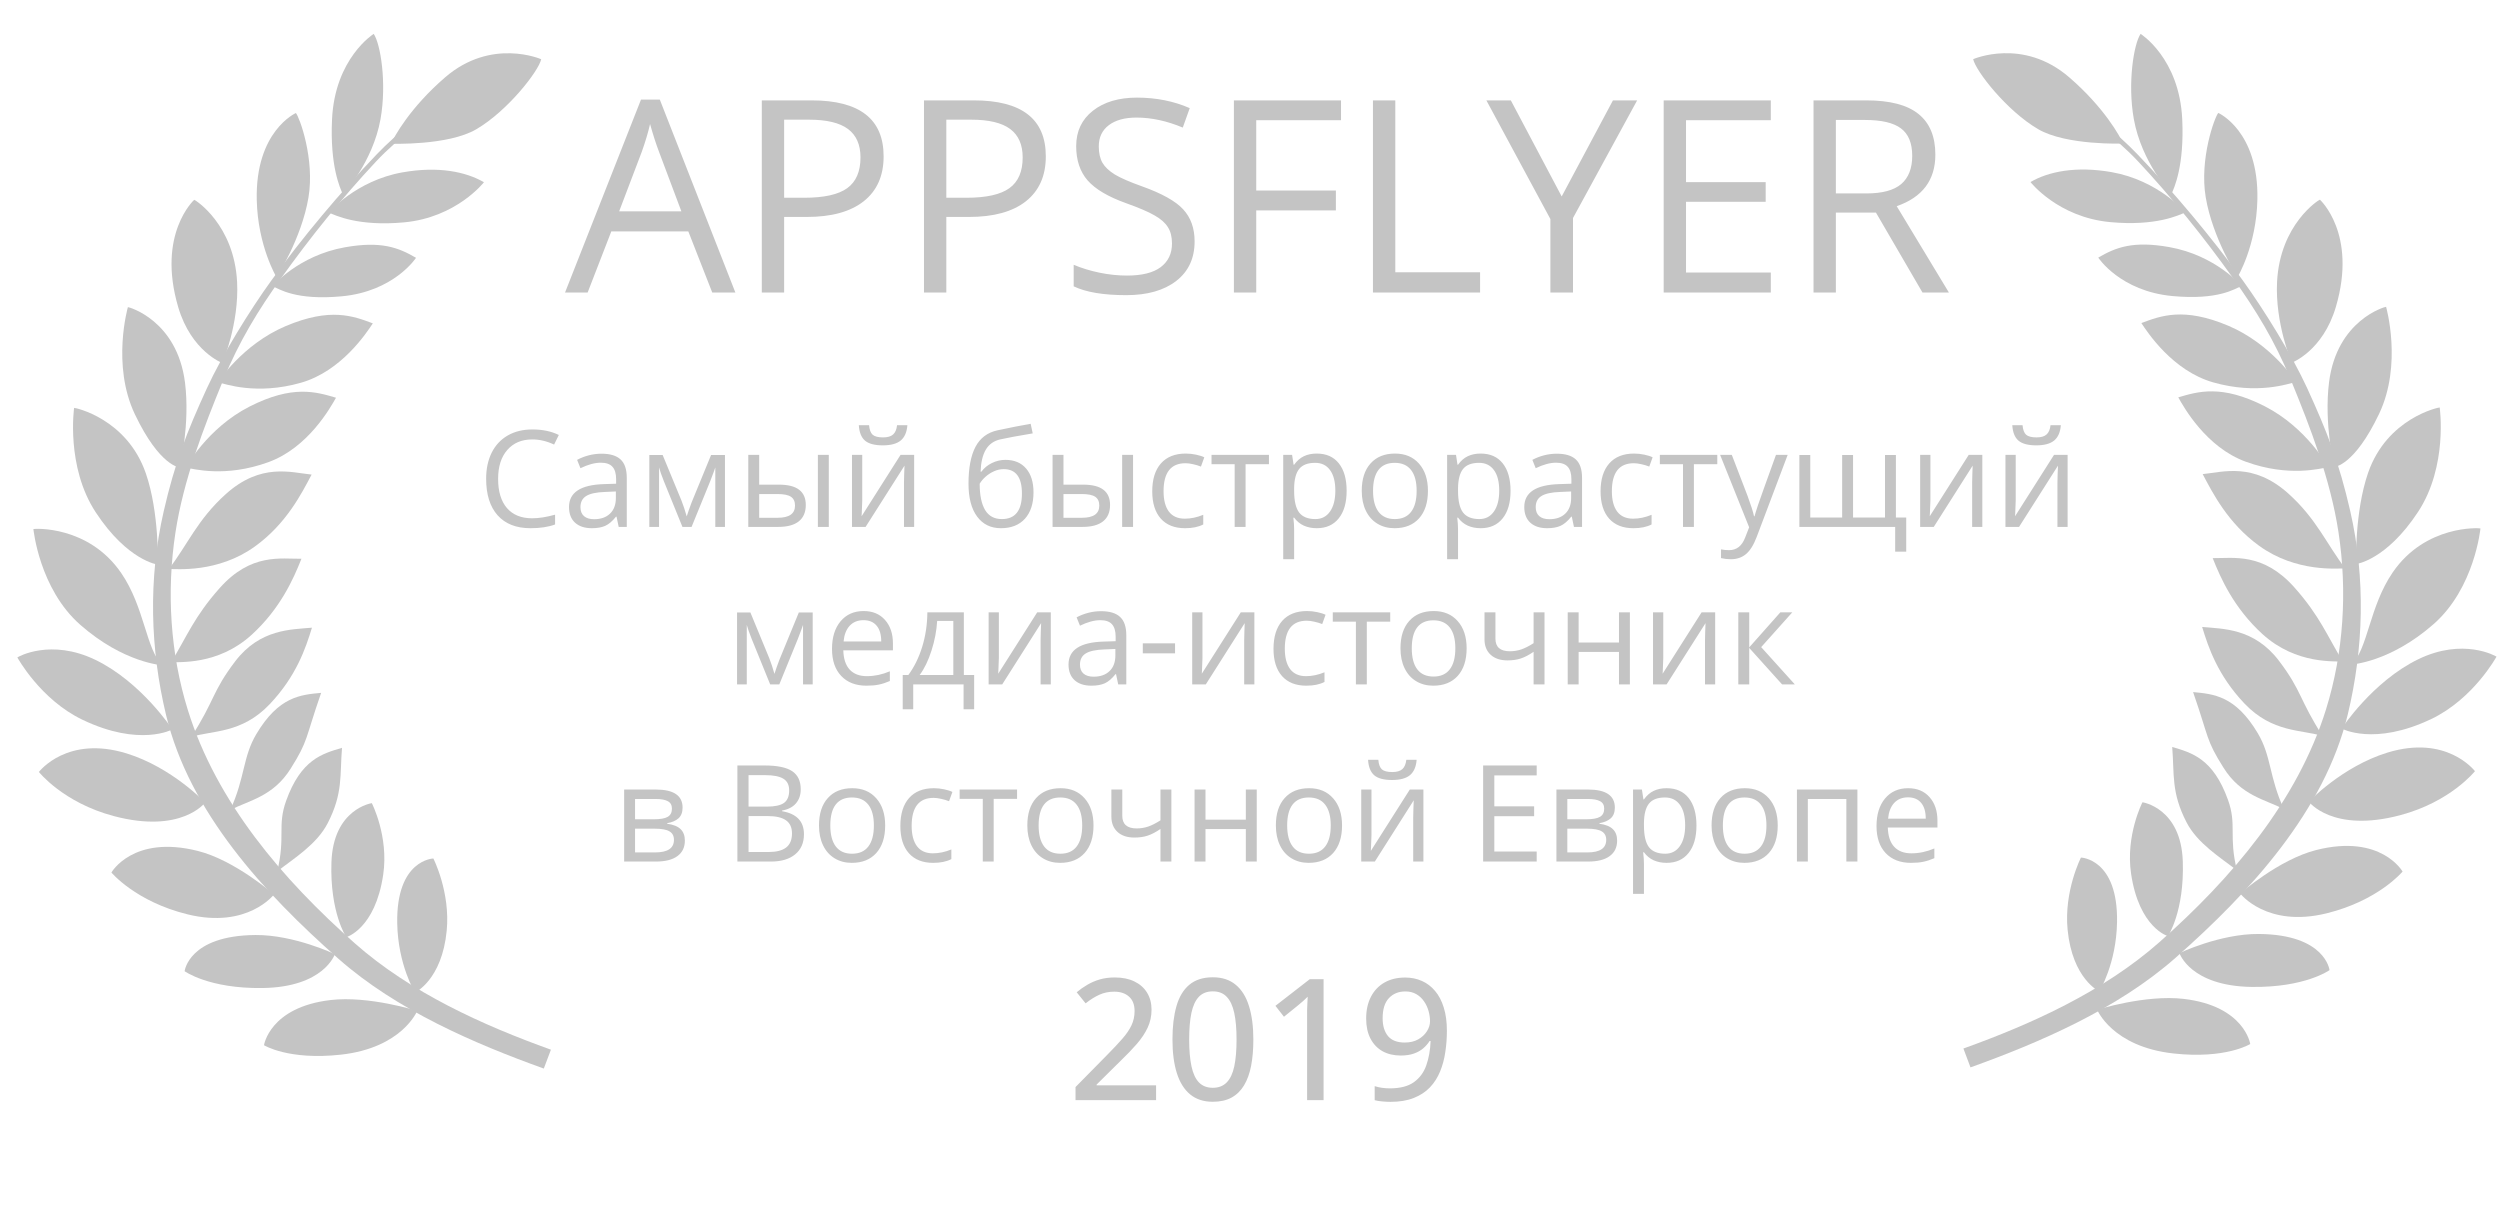 <?xml version="1.0" encoding="UTF-8"?>
<svg xmlns="http://www.w3.org/2000/svg" width="127" height="62" viewBox="0 0 127 62" fill="none">
  <path d="M22.706 4.933C21.513 5.737 20.195 6.734 19.132 7.846C17.247 9.819 15.378 12.042 13.771 14.268C12.685 15.771 11.277 18.052 10.508 19.729C9.484 21.962 8.877 23.527 8.315 25.98C7.523 29.436 7.633 32.983 8.437 36.327C9.62 41.246 13.406 45.362 17.19 48.703C20.149 51.317 24.129 53.027 27.625 54.283L27.987 53.324C24.522 52.08 20.85 50.419 18.014 47.911C14.364 44.684 10.994 40.75 9.54 36.061C8.654 33.207 8.449 30.076 8.914 27.043C9.321 24.387 10.344 21.724 11.341 19.304C12.16 17.314 13.116 15.764 14.281 14.131C15.759 12.061 17.383 10.042 19.109 8.199C20.226 7.006 21.721 5.929 22.921 5.119L22.706 4.933Z" fill="#C4C4C4"></path>
  <path d="M21.195 51.352C21.195 51.352 18.739 50.572 16.791 50.802C13.696 51.167 13.411 53.097 13.411 53.097C13.411 53.097 14.652 53.871 17.315 53.577C20.434 53.232 21.195 51.352 21.195 51.352L21.195 51.352Z" fill="#C4C4C4"></path>
  <path d="M17.011 48.471C17.011 48.471 14.941 47.484 12.979 47.499C9.582 47.524 9.378 49.337 9.378 49.337C9.378 49.337 10.608 50.229 13.328 50.192C16.466 50.15 17.011 48.471 17.011 48.471V48.471Z" fill="#C4C4C4"></path>
  <path d="M13.918 45.439C13.918 45.439 11.95 43.706 10.047 43.227C6.752 42.397 5.66 44.324 5.66 44.324C5.66 44.324 6.885 45.8 9.528 46.449C12.577 47.197 13.918 45.439 13.918 45.439Z" fill="#C4C4C4"></path>
  <path d="M10.422 40.769C10.422 40.769 8.739 38.987 6.436 38.275C3.429 37.347 2.016 39.169 1.975 39.215C1.975 39.215 3.207 40.773 5.777 41.456C9.225 42.372 10.422 40.769 10.422 40.769Z" fill="#C4C4C4"></path>
  <path d="M8.758 37.054C8.758 37.054 7.191 34.656 4.853 33.524C2.582 32.424 0.923 33.361 0.882 33.398C0.882 33.398 2.048 35.54 4.195 36.566C7.111 37.961 8.759 37.054 8.759 37.054L8.758 37.054Z" fill="#C4C4C4"></path>
  <path d="M8.253 33.794C7.416 33.003 7.354 30.854 6.158 29.11C4.49 26.677 1.738 26.853 1.697 26.876C1.697 26.876 1.992 29.908 4.078 31.74C6.295 33.687 8.253 33.794 8.253 33.794L8.253 33.794Z" fill="#C4C4C4"></path>
  <path d="M8.019 28.683C8.019 28.683 8.1 26.048 7.409 24.048C6.444 21.257 3.811 20.709 3.765 20.72C3.765 20.72 3.338 23.704 4.864 26.027C6.487 28.496 8.019 28.683 8.019 28.683L8.019 28.683Z" fill="#C4C4C4"></path>
  <path d="M9.138 23.747C9.138 23.747 9.664 21.535 9.398 19.434C8.996 16.267 6.544 15.597 6.497 15.602C6.497 15.602 5.656 18.535 6.852 21.046C8.124 23.714 9.138 23.747 9.138 23.747H9.138Z" fill="#C4C4C4"></path>
  <path d="M11.3 18.443C11.3 18.443 12.154 16.442 12.045 14.327C11.893 11.392 9.913 10.152 9.866 10.15C9.866 10.15 7.957 11.879 9.053 15.602C9.719 17.859 11.3 18.443 11.3 18.443L11.3 18.443Z" fill="#C4C4C4"></path>
  <path d="M14.05 14.088C14.05 14.088 15.319 12.123 15.67 10.035C16 8.074 15.208 5.938 15.031 5.742C15.031 5.742 12.966 6.654 13.043 10.154C13.095 12.508 14.05 14.088 14.05 14.088H14.05Z" fill="#C4C4C4"></path>
  <path d="M17.423 9.881C17.423 9.881 18.936 8.262 19.331 6.048C19.657 4.213 19.328 2.219 18.984 1.721C18.984 1.721 17.01 2.954 16.867 6.07C16.758 8.422 17.266 9.542 17.423 9.881L17.423 9.881Z" fill="#C4C4C4"></path>
  <path d="M19.872 7.301C19.872 7.301 22.756 7.406 24.19 6.57C25.794 5.634 27.369 3.602 27.493 3.009C27.493 3.009 24.967 1.896 22.612 3.929C20.834 5.463 20.011 6.954 19.872 7.301Z" fill="#C4C4C4"></path>
  <path d="M16.7 10.797C16.7 10.797 18.08 9.174 20.451 8.755C22.278 8.431 23.683 8.73 24.584 9.258C24.584 9.258 23.193 11.049 20.526 11.296C18.192 11.512 17.043 10.943 16.7 10.797L16.7 10.797Z" fill="#C4C4C4"></path>
  <path d="M13.843 14.537C13.843 14.537 15.156 12.98 17.527 12.561C19.355 12.238 20.232 12.569 21.134 13.097C21.134 13.097 20.023 14.806 17.356 15.053C15.022 15.269 14.186 14.683 13.843 14.537L13.843 14.537Z" fill="#C4C4C4"></path>
  <path d="M11.073 19.419C11.073 19.419 12.3 17.5 14.519 16.563C16.793 15.602 17.961 16.061 18.939 16.427C18.627 16.897 17.351 18.857 15.281 19.445C13.026 20.086 11.436 19.504 11.073 19.419V19.419Z" fill="#C4C4C4"></path>
  <path d="M9.437 23.754C9.437 23.754 10.524 21.752 12.67 20.657C14.87 19.535 16.067 19.909 17.069 20.205C16.791 20.696 15.658 22.742 13.636 23.477C11.432 24.279 9.804 23.813 9.437 23.754V23.754Z" fill="#C4C4C4"></path>
  <path d="M8.576 28.907C9.517 27.694 10.029 26.391 11.477 25.094C13.261 23.496 14.791 24.005 15.83 24.109C15.319 25.074 14.551 26.6 12.964 27.75C11.063 29.128 8.948 28.896 8.576 28.907V28.907Z" fill="#C4C4C4"></path>
  <path d="M8.688 33.654C9.489 32.343 9.868 31.322 11.163 29.87C12.757 28.082 14.269 28.399 15.313 28.385C14.912 29.402 14.237 30.922 12.788 32.244C11.053 33.826 9.057 33.602 8.688 33.654V33.654Z" fill="#C4C4C4"></path>
  <path d="M9.714 37.439C10.918 35.572 10.766 35.15 11.944 33.601C13.21 31.938 14.808 31.984 15.847 31.886C15.529 32.931 15.053 34.345 13.704 35.77C12.266 37.288 10.769 37.093 9.714 37.439H9.714Z" fill="#C4C4C4"></path>
  <path d="M11.697 41.148C12.456 39.496 12.325 38.464 13.021 37.293C14.159 35.378 15.275 35.295 16.314 35.197C15.485 37.583 15.677 37.594 14.765 39.048C13.877 40.462 12.67 40.652 11.697 41.148V41.148Z" fill="#C4C4C4"></path>
  <path d="M14.082 44.267C14.515 42.501 14.075 41.96 14.537 40.677C15.292 38.579 16.372 38.285 17.374 37.99C17.259 39.398 17.432 40.292 16.647 41.818C16.092 42.896 14.944 43.595 14.082 44.267V44.267Z" fill="#C4C4C4"></path>
  <path d="M18.888 40.8C18.888 40.8 19.755 42.482 19.467 44.433C19.059 47.196 17.589 47.61 17.589 47.61C17.589 47.61 16.752 46.354 16.837 43.806C16.928 41.084 18.888 40.8 18.888 40.8L18.888 40.8Z" fill="#C4C4C4"></path>
  <path d="M22.015 43.611C22.015 43.611 22.883 45.315 22.693 47.277C22.45 49.792 21.079 50.421 21.079 50.421C21.079 50.421 20.216 49.017 20.179 46.899C20.123 43.663 22.015 43.611 22.015 43.611L22.015 43.611Z" fill="#C4C4C4"></path>
  <path d="M105.016 4.929C106.207 5.733 107.524 6.729 108.585 7.84C110.468 9.81 112.335 12.031 113.94 14.254C115.024 15.755 116.431 18.034 117.2 19.709C118.222 21.94 118.828 23.502 119.39 25.953C120.18 29.405 120.071 32.948 119.268 36.288C118.086 41.201 114.305 45.313 110.525 48.65C107.569 51.261 103.594 52.969 100.101 54.223L99.741 53.265C103.201 52.023 106.869 50.363 109.702 47.858C113.347 44.635 116.714 40.705 118.166 36.022C119.051 33.171 119.256 30.044 118.792 27.015C118.385 24.361 117.363 21.702 116.368 19.284C115.549 17.297 114.595 15.748 113.43 14.118C111.954 12.05 110.332 10.034 108.608 8.192C107.492 7 106 5.924 104.801 5.115L105.016 4.929Z" fill="#C4C4C4"></path>
  <path d="M106.536 51.294C106.536 51.294 108.989 50.515 110.936 50.744C114.027 51.109 114.312 53.036 114.312 53.036C114.312 53.036 113.072 53.81 110.412 53.516C107.297 53.172 106.536 51.294 106.536 51.294L106.536 51.294Z" fill="#C4C4C4"></path>
  <path d="M110.716 48.417C110.716 48.417 112.783 47.431 114.743 47.446C118.136 47.471 118.34 49.282 118.34 49.282C118.34 49.282 117.112 50.172 114.394 50.136C111.26 50.093 110.716 48.417 110.716 48.417V48.417Z" fill="#C4C4C4"></path>
  <path d="M113.802 45.389C113.802 45.389 115.768 43.658 117.669 43.18C120.961 42.351 122.051 44.275 122.051 44.275C122.051 44.275 120.827 45.75 118.187 46.398C115.142 47.145 113.802 45.389 113.802 45.389Z" fill="#C4C4C4"></path>
  <path d="M117.289 40.726C117.289 40.726 118.97 38.946 121.272 38.235C124.275 37.308 125.686 39.128 125.728 39.174C125.728 39.174 124.497 40.73 121.93 41.412C118.486 42.327 117.289 40.726 117.289 40.726Z" fill="#C4C4C4"></path>
  <path d="M118.955 37.012C118.955 37.012 120.52 34.616 122.856 33.486C125.124 32.387 126.781 33.323 126.822 33.359C126.822 33.359 125.657 35.499 123.513 36.524C120.6 37.917 118.955 37.011 118.955 37.011L118.955 37.012Z" fill="#C4C4C4"></path>
  <path d="M119.459 33.755C120.294 32.965 120.357 30.818 121.551 29.076C123.217 26.646 125.966 26.822 126.007 26.845C126.007 26.845 125.713 29.873 123.629 31.703C121.415 33.648 119.459 33.755 119.459 33.755L119.459 33.755Z" fill="#C4C4C4"></path>
  <path d="M119.688 28.655C119.688 28.655 119.607 26.023 120.298 24.024C121.261 21.237 123.892 20.689 123.937 20.7C123.937 20.7 124.364 23.681 122.839 26.002C121.219 28.468 119.688 28.654 119.688 28.654L119.688 28.655Z" fill="#C4C4C4"></path>
  <path d="M118.575 23.722C118.575 23.722 118.05 21.512 118.316 19.414C118.717 16.251 121.166 15.581 121.213 15.586C121.213 15.586 122.053 18.515 120.858 21.023C119.589 23.689 118.575 23.722 118.575 23.722H118.575Z" fill="#C4C4C4"></path>
  <path d="M116.419 18.426C116.419 18.426 115.566 16.428 115.675 14.315C115.827 11.383 117.804 10.144 117.851 10.143C117.851 10.143 119.758 11.87 118.663 15.588C117.998 17.843 116.419 18.426 116.419 18.426L116.419 18.426Z" fill="#C4C4C4"></path>
  <path d="M113.669 14.072C113.669 14.072 112.402 12.11 112.051 10.024C111.722 8.066 112.512 5.932 112.689 5.736C112.689 5.736 114.752 6.647 114.675 10.143C114.623 12.495 113.669 14.072 113.669 14.072H113.669Z" fill="#C4C4C4"></path>
  <path d="M110.302 9.872C110.302 9.872 108.791 8.254 108.397 6.043C108.071 4.21 108.4 2.218 108.743 1.721C108.743 1.721 110.715 2.952 110.858 6.065C110.966 8.415 110.459 9.533 110.302 9.872L110.302 9.872Z" fill="#C4C4C4"></path>
  <path d="M107.851 7.293C107.851 7.293 104.97 7.398 103.538 6.562C101.935 5.627 100.362 3.598 100.238 3.006C100.238 3.006 102.761 1.894 105.114 3.925C106.89 5.457 107.712 6.946 107.851 7.293Z" fill="#C4C4C4"></path>
  <path d="M111.024 10.786C111.024 10.786 109.646 9.165 107.278 8.746C105.453 8.423 104.05 8.721 103.149 9.248C103.149 9.248 104.539 11.037 107.203 11.284C109.534 11.5 110.682 10.931 111.024 10.786L111.024 10.786Z" fill="#C4C4C4"></path>
  <path d="M113.874 14.525C113.874 14.525 112.562 12.97 110.194 12.551C108.369 12.228 107.492 12.559 106.591 13.087C106.591 13.087 107.701 14.793 110.365 15.04C112.696 15.256 113.532 14.671 113.874 14.525L113.874 14.525Z" fill="#C4C4C4"></path>
  <path d="M116.638 19.4C116.638 19.4 115.412 17.484 113.196 16.547C110.924 15.588 109.758 16.046 108.781 16.412C109.093 16.882 110.367 18.838 112.434 19.426C114.687 20.066 116.276 19.485 116.638 19.4V19.4Z" fill="#C4C4C4"></path>
  <path d="M118.279 23.731C118.279 23.731 117.193 21.732 115.049 20.638C112.852 19.518 111.656 19.891 110.656 20.186C110.933 20.677 112.065 22.72 114.085 23.455C116.286 24.255 117.912 23.79 118.279 23.731V23.731Z" fill="#C4C4C4"></path>
  <path d="M119.142 28.878C118.202 27.667 117.691 26.365 116.244 25.069C114.463 23.473 112.934 23.982 111.896 24.085C112.407 25.049 113.174 26.574 114.759 27.723C116.657 29.099 118.77 28.867 119.142 28.878V28.878Z" fill="#C4C4C4"></path>
  <path d="M119.022 33.616C118.223 32.307 117.844 31.287 116.551 29.836C114.958 28.05 113.448 28.367 112.405 28.353C112.806 29.368 113.48 30.887 114.927 32.207C116.661 33.788 118.654 33.563 119.022 33.616V33.616Z" fill="#C4C4C4"></path>
  <path d="M117.995 37.397C116.793 35.532 116.944 35.109 115.767 33.563C114.503 31.902 112.907 31.948 111.869 31.849C112.187 32.894 112.662 34.306 114.009 35.729C115.446 37.246 116.941 37.05 117.995 37.397H117.995Z" fill="#C4C4C4"></path>
  <path d="M116.021 41.102C115.262 39.452 115.393 38.422 114.698 37.252C113.561 35.339 112.447 35.256 111.409 35.158C112.237 37.541 112.045 37.553 112.957 39.004C113.843 40.417 115.049 40.607 116.021 41.102V41.102Z" fill="#C4C4C4"></path>
  <path d="M113.636 44.216C113.204 42.451 113.642 41.911 113.181 40.63C112.427 38.535 111.348 38.241 110.348 37.946C110.463 39.353 110.289 40.245 111.074 41.77C111.628 42.846 112.775 43.544 113.636 44.216V44.216Z" fill="#C4C4C4"></path>
  <path d="M108.837 40.755C108.837 40.755 107.971 42.435 108.259 44.383C108.666 47.143 110.134 47.557 110.134 47.557C110.134 47.557 110.971 46.302 110.886 43.757C110.795 41.038 108.837 40.755 108.837 40.755L108.837 40.755Z" fill="#C4C4C4"></path>
  <path d="M105.712 43.564C105.712 43.564 104.844 45.266 105.034 47.226C105.277 49.738 106.646 50.366 106.646 50.366C106.646 50.366 107.509 48.964 107.546 46.848C107.602 43.616 105.711 43.564 105.711 43.564L105.712 43.564Z" fill="#C4C4C4"></path>
  <path d="M36.182 14.86L34.967 11.756H31.054L29.852 14.86H28.704L32.563 5.059H33.518L37.357 14.86H36.182ZM34.613 10.734L33.477 7.709C33.331 7.327 33.179 6.857 33.023 6.301C32.926 6.728 32.785 7.198 32.603 7.709L31.454 10.734H34.613ZM44.888 7.943C44.888 8.931 44.55 9.692 43.873 10.227C43.201 10.756 42.238 11.021 40.982 11.021H39.834V14.86H38.699V5.099H41.229C43.669 5.099 44.888 6.047 44.888 7.943ZM39.834 10.046H40.855C41.861 10.046 42.589 9.884 43.039 9.559C43.488 9.234 43.713 8.713 43.713 7.997C43.713 7.351 43.502 6.87 43.079 6.554C42.656 6.238 41.997 6.08 41.102 6.08H39.834V10.046ZM53.127 7.943C53.127 8.931 52.789 9.692 52.113 10.227C51.441 10.756 50.477 11.021 49.221 11.021H48.073V14.86H46.938V5.099H49.469C51.908 5.099 53.127 6.047 53.127 7.943ZM48.073 10.046H49.095C50.101 10.046 50.828 9.884 51.278 9.559C51.728 9.234 51.952 8.713 51.952 7.997C51.952 7.351 51.741 6.87 51.318 6.554C50.895 6.238 50.236 6.08 49.342 6.08H48.073V10.046ZM60.686 12.263C60.686 13.122 60.374 13.792 59.751 14.273C59.128 14.754 58.282 14.994 57.214 14.994C56.056 14.994 55.166 14.845 54.543 14.546V13.451C54.944 13.621 55.38 13.754 55.852 13.852C56.324 13.95 56.791 13.999 57.254 13.999C58.011 13.999 58.58 13.857 58.963 13.572C59.346 13.282 59.537 12.882 59.537 12.37C59.537 12.032 59.468 11.756 59.33 11.542C59.197 11.324 58.97 11.123 58.649 10.941C58.333 10.758 57.85 10.552 57.2 10.32C56.292 9.995 55.642 9.61 55.251 9.165C54.864 8.72 54.67 8.139 54.67 7.422C54.67 6.67 54.953 6.071 55.518 5.626C56.083 5.181 56.831 4.959 57.761 4.959C58.732 4.959 59.624 5.137 60.439 5.493L60.085 6.481C59.279 6.143 58.496 5.973 57.734 5.973C57.134 5.973 56.664 6.103 56.326 6.361C55.987 6.619 55.818 6.977 55.818 7.436C55.818 7.774 55.881 8.052 56.005 8.27C56.13 8.484 56.339 8.682 56.633 8.865C56.931 9.043 57.385 9.241 57.995 9.459C59.019 9.824 59.722 10.216 60.105 10.634C60.492 11.052 60.686 11.595 60.686 12.263ZM63.817 14.86H62.682V5.099H68.124V6.107H63.817V9.679H67.863V10.687H63.817V14.86ZM69.746 14.86V5.099H70.881V13.832H75.188V14.86H69.746ZM79.334 9.98L81.938 5.099H83.167L79.908 11.075V14.86H78.76V11.128L75.508 5.099H76.75L79.334 9.98ZM89.957 14.86H84.515V5.099H89.957V6.107H85.65V9.252H89.697V10.253H85.65V13.845H89.957V14.86ZM93.262 10.801V14.86H92.127V5.099H94.804C96.002 5.099 96.885 5.328 97.455 5.787C98.029 6.245 98.316 6.935 98.316 7.856C98.316 9.147 97.662 10.02 96.353 10.474L99.004 14.86H97.662L95.299 10.801H93.262ZM93.262 9.826H94.818C95.619 9.826 96.207 9.668 96.58 9.352C96.954 9.031 97.141 8.553 97.141 7.916C97.141 7.271 96.95 6.806 96.567 6.521C96.189 6.236 95.579 6.094 94.738 6.094H93.262V9.826Z" fill="#C4C4C4"></path>
  <path d="M58.729 55.886H54.637V55.222L56.254 53.579C56.562 53.268 56.817 52.996 57.019 52.764C57.224 52.529 57.378 52.302 57.481 52.083C57.585 51.862 57.637 51.621 57.637 51.361C57.637 51.041 57.543 50.797 57.355 50.63C57.168 50.461 56.918 50.377 56.607 50.377C56.327 50.377 56.074 50.429 55.847 50.533C55.623 50.634 55.39 50.779 55.149 50.97L54.696 50.407C54.861 50.267 55.04 50.141 55.233 50.029C55.427 49.914 55.638 49.823 55.868 49.755C56.097 49.688 56.352 49.655 56.633 49.655C57.016 49.655 57.347 49.722 57.624 49.856C57.904 49.991 58.12 50.181 58.271 50.428C58.422 50.674 58.498 50.963 58.498 51.293C58.498 51.621 58.432 51.925 58.301 52.205C58.172 52.482 57.988 52.758 57.75 53.033C57.512 53.307 57.231 53.6 56.906 53.911L55.708 55.096V55.134H58.729V55.886ZM63.67 52.806C63.67 53.304 63.633 53.75 63.557 54.142C63.481 54.534 63.361 54.866 63.196 55.138C63.033 55.41 62.82 55.617 62.557 55.76C62.296 55.9 61.981 55.97 61.611 55.97C61.147 55.97 60.763 55.845 60.46 55.596C60.158 55.346 59.932 54.987 59.784 54.516C59.635 54.043 59.561 53.473 59.561 52.806C59.561 52.151 59.628 51.587 59.763 51.117C59.897 50.644 60.114 50.281 60.414 50.029C60.717 49.774 61.116 49.646 61.611 49.646C62.082 49.646 62.469 49.772 62.771 50.024C63.077 50.274 63.302 50.635 63.448 51.108C63.596 51.579 63.67 52.145 63.67 52.806ZM60.41 52.806C60.41 53.352 60.449 53.807 60.528 54.172C60.606 54.536 60.733 54.809 60.91 54.991C61.086 55.17 61.32 55.26 61.611 55.26C61.903 55.26 62.137 55.17 62.313 54.991C62.492 54.812 62.621 54.54 62.7 54.176C62.778 53.812 62.817 53.355 62.817 52.806C62.817 52.268 62.778 51.819 62.7 51.457C62.621 51.093 62.494 50.82 62.317 50.638C62.144 50.453 61.908 50.361 61.611 50.361C61.315 50.361 61.078 50.453 60.901 50.638C60.728 50.82 60.602 51.093 60.523 51.457C60.448 51.819 60.41 52.268 60.41 52.806ZM67.238 55.886H66.401V51.73C66.401 51.582 66.401 51.446 66.401 51.323C66.404 51.197 66.408 51.078 66.414 50.966C66.42 50.851 66.425 50.74 66.431 50.634C66.358 50.709 66.281 50.782 66.2 50.852C66.121 50.919 66.03 50.996 65.927 51.083L65.225 51.651L64.792 51.096L66.536 49.743H67.238V55.886ZM73.502 52.361C73.502 52.727 73.476 53.087 73.422 53.44C73.372 53.791 73.284 54.12 73.158 54.428C73.034 54.733 72.864 55.002 72.645 55.234C72.427 55.464 72.152 55.645 71.822 55.776C71.491 55.908 71.096 55.974 70.637 55.974C70.516 55.974 70.378 55.967 70.221 55.953C70.064 55.939 69.935 55.918 69.834 55.89V55.176C69.941 55.212 70.062 55.24 70.2 55.26C70.337 55.279 70.472 55.289 70.603 55.289C71.124 55.289 71.532 55.184 71.826 54.974C72.12 54.764 72.33 54.478 72.456 54.117C72.585 53.753 72.658 53.341 72.674 52.882H72.624C72.54 53.016 72.434 53.139 72.305 53.251C72.176 53.363 72.018 53.453 71.83 53.52C71.642 53.587 71.418 53.621 71.158 53.621C70.805 53.621 70.497 53.548 70.233 53.403C69.97 53.254 69.766 53.04 69.62 52.76C69.474 52.48 69.401 52.141 69.401 51.743C69.401 51.314 69.483 50.945 69.645 50.634C69.808 50.32 70.037 50.079 70.334 49.911C70.631 49.743 70.981 49.659 71.385 49.659C71.69 49.659 71.972 49.716 72.229 49.831C72.487 49.943 72.711 50.113 72.901 50.34C73.092 50.564 73.239 50.845 73.343 51.184C73.449 51.52 73.502 51.912 73.502 52.361ZM71.393 50.365C71.049 50.365 70.77 50.478 70.557 50.705C70.344 50.929 70.238 51.271 70.238 51.73C70.238 52.111 70.329 52.412 70.511 52.634C70.695 52.852 70.978 52.961 71.359 52.961C71.623 52.961 71.85 52.908 72.04 52.802C72.233 52.693 72.382 52.555 72.486 52.39C72.592 52.225 72.645 52.055 72.645 51.882C72.645 51.708 72.62 51.533 72.57 51.356C72.519 51.177 72.442 51.013 72.338 50.865C72.235 50.714 72.105 50.593 71.948 50.503C71.791 50.411 71.606 50.365 71.393 50.365Z" fill="#C4C4C4"></path>
  <path d="M27.04 22.323C26.503 22.323 26.079 22.502 25.768 22.861C25.458 23.217 25.304 23.705 25.304 24.326C25.304 24.965 25.453 25.459 25.751 25.808C26.052 26.156 26.479 26.329 27.033 26.329C27.373 26.329 27.762 26.268 28.198 26.146V26.643C27.86 26.77 27.442 26.833 26.946 26.833C26.227 26.833 25.672 26.615 25.28 26.179C24.891 25.743 24.696 25.123 24.696 24.32C24.696 23.817 24.79 23.376 24.977 22.997C25.166 22.619 25.437 22.328 25.791 22.123C26.147 21.918 26.566 21.816 27.046 21.816C27.558 21.816 28.006 21.909 28.388 22.096L28.148 22.584C27.779 22.41 27.409 22.323 27.04 22.323ZM31.43 26.767L31.32 26.246H31.293C31.11 26.475 30.928 26.631 30.745 26.713C30.565 26.793 30.339 26.833 30.068 26.833C29.705 26.833 29.42 26.74 29.213 26.553C29.008 26.366 28.906 26.1 28.906 25.755C28.906 25.016 29.497 24.629 30.678 24.593L31.299 24.573V24.346C31.299 24.059 31.237 23.848 31.113 23.712C30.99 23.574 30.793 23.505 30.522 23.505C30.217 23.505 29.872 23.598 29.487 23.785L29.317 23.361C29.497 23.264 29.694 23.187 29.907 23.131C30.123 23.075 30.339 23.048 30.555 23.048C30.991 23.048 31.314 23.144 31.523 23.338C31.735 23.532 31.84 23.842 31.84 24.27V26.767H31.43ZM30.178 26.376C30.523 26.376 30.793 26.281 30.989 26.092C31.187 25.903 31.286 25.638 31.286 25.298V24.967L30.732 24.991C30.291 25.006 29.973 25.075 29.777 25.198C29.584 25.318 29.487 25.506 29.487 25.762C29.487 25.962 29.547 26.114 29.667 26.219C29.789 26.324 29.96 26.376 30.178 26.376ZM34.885 26.233L34.989 25.922L35.132 25.528L36.123 23.114H36.828V26.767H36.337V23.745L36.27 23.939L36.077 24.45L35.132 26.767H34.668L33.723 24.443C33.605 24.145 33.524 23.912 33.48 23.745V26.767H32.985V23.114H33.663L34.621 25.435C34.717 25.679 34.805 25.945 34.885 26.233ZM38.567 24.62H39.565C40.031 24.62 40.374 24.707 40.597 24.88C40.822 25.052 40.934 25.309 40.934 25.652C40.934 26.019 40.815 26.297 40.577 26.486C40.341 26.673 39.993 26.767 39.532 26.767H38.013V23.108H38.567V24.62ZM42.103 26.767H41.548V23.108H42.103V26.767ZM38.567 25.097V26.303H39.505C40.093 26.303 40.387 26.097 40.387 25.685C40.387 25.48 40.319 25.331 40.183 25.238C40.047 25.144 39.816 25.097 39.489 25.097H38.567ZM43.802 23.108V25.428L43.779 26.035L43.769 26.226L45.748 23.108H46.439V26.767H45.922V24.53L45.932 24.089L45.949 23.655L43.972 26.767H43.281V23.108H43.802ZM44.847 22.624C44.435 22.624 44.135 22.545 43.945 22.387C43.756 22.226 43.651 21.964 43.628 21.599H44.149C44.169 21.83 44.229 21.991 44.329 22.083C44.432 22.174 44.609 22.22 44.86 22.22C45.089 22.22 45.259 22.171 45.368 22.073C45.479 21.975 45.547 21.817 45.571 21.599H46.095C46.069 21.95 45.956 22.21 45.758 22.377C45.56 22.541 45.256 22.624 44.847 22.624ZM49.2 24.573C49.2 23.772 49.318 23.148 49.554 22.7C49.79 22.251 50.164 21.97 50.676 21.859C51.312 21.723 51.873 21.613 52.358 21.529L52.462 22.016C51.69 22.145 51.138 22.247 50.806 22.323C50.483 22.397 50.241 22.57 50.078 22.844C49.918 23.118 49.83 23.491 49.814 23.962H49.855C49.992 23.775 50.17 23.628 50.389 23.522C50.607 23.415 50.835 23.361 51.073 23.361C51.523 23.361 51.873 23.507 52.125 23.799C52.376 24.09 52.502 24.494 52.502 25.011C52.502 25.583 52.356 26.03 52.065 26.353C51.773 26.673 51.367 26.833 50.846 26.833C50.332 26.833 49.929 26.636 49.638 26.242C49.346 25.849 49.2 25.292 49.2 24.573ZM50.896 26.369C51.575 26.369 51.914 25.936 51.914 25.071C51.914 24.245 51.606 23.832 50.989 23.832C50.82 23.832 50.657 23.868 50.499 23.939C50.343 24.008 50.199 24.1 50.068 24.216C49.939 24.332 49.839 24.451 49.768 24.573C49.768 25.159 49.86 25.605 50.045 25.912C50.23 26.217 50.513 26.369 50.896 26.369ZM54.024 24.62H55.022C55.487 24.62 55.831 24.707 56.054 24.88C56.279 25.052 56.391 25.309 56.391 25.652C56.391 26.019 56.272 26.297 56.034 26.486C55.798 26.673 55.45 26.767 54.989 26.767H53.47V23.108H54.024V24.62ZM57.559 26.767H57.005V23.108H57.559V26.767ZM54.024 25.097V26.303H54.962C55.55 26.303 55.844 26.097 55.844 25.685C55.844 25.48 55.776 25.331 55.64 25.238C55.504 25.144 55.273 25.097 54.946 25.097H54.024ZM60.2 26.833C59.67 26.833 59.26 26.671 58.968 26.346C58.679 26.019 58.534 25.557 58.534 24.96C58.534 24.349 58.681 23.875 58.975 23.542C59.271 23.208 59.692 23.041 60.237 23.041C60.413 23.041 60.589 23.06 60.764 23.098C60.94 23.136 61.078 23.18 61.178 23.231L61.008 23.702C60.886 23.653 60.752 23.613 60.608 23.582C60.463 23.548 60.335 23.532 60.224 23.532C59.48 23.532 59.109 24.006 59.109 24.954C59.109 25.403 59.199 25.748 59.379 25.989C59.562 26.229 59.831 26.349 60.187 26.349C60.492 26.349 60.804 26.284 61.125 26.152V26.643C60.88 26.77 60.572 26.833 60.2 26.833ZM64.463 23.582H63.275V26.767H62.721V23.582H61.546V23.108H64.463V23.582ZM66.89 26.833C66.652 26.833 66.434 26.79 66.236 26.703C66.04 26.614 65.876 26.478 65.742 26.296H65.702C65.729 26.509 65.742 26.712 65.742 26.904V28.409H65.188V23.108H65.638L65.715 23.608H65.742C65.885 23.408 66.05 23.264 66.24 23.174C66.429 23.085 66.646 23.041 66.89 23.041C67.376 23.041 67.749 23.207 68.012 23.538C68.277 23.87 68.409 24.335 68.409 24.934C68.409 25.535 68.275 26.002 68.005 26.336C67.738 26.668 67.367 26.833 66.89 26.833ZM66.81 23.512C66.436 23.512 66.166 23.615 65.999 23.822C65.832 24.029 65.746 24.358 65.742 24.81V24.934C65.742 25.448 65.828 25.816 65.999 26.039C66.171 26.259 66.445 26.369 66.824 26.369C67.14 26.369 67.387 26.241 67.565 25.985C67.745 25.73 67.835 25.377 67.835 24.927C67.835 24.471 67.745 24.122 67.565 23.879C67.387 23.634 67.135 23.512 66.81 23.512ZM72.539 24.934C72.539 25.53 72.389 25.997 72.088 26.333C71.788 26.666 71.373 26.833 70.843 26.833C70.516 26.833 70.225 26.757 69.972 26.603C69.718 26.45 69.522 26.229 69.384 25.942C69.246 25.655 69.177 25.319 69.177 24.934C69.177 24.337 69.326 23.873 69.625 23.542C69.923 23.208 70.337 23.041 70.867 23.041C71.378 23.041 71.785 23.211 72.085 23.552C72.388 23.892 72.539 24.353 72.539 24.934ZM69.751 24.934C69.751 25.401 69.845 25.757 70.032 26.002C70.219 26.247 70.494 26.369 70.856 26.369C71.219 26.369 71.494 26.248 71.681 26.005C71.87 25.761 71.965 25.403 71.965 24.934C71.965 24.469 71.87 24.116 71.681 23.875C71.494 23.633 71.217 23.512 70.85 23.512C70.487 23.512 70.213 23.631 70.029 23.869C69.844 24.107 69.751 24.462 69.751 24.934ZM75.216 26.833C74.978 26.833 74.76 26.79 74.562 26.703C74.366 26.614 74.202 26.478 74.068 26.296H74.028C74.055 26.509 74.068 26.712 74.068 26.904V28.409H73.514V23.108H73.965L74.041 23.608H74.068C74.21 23.408 74.376 23.264 74.566 23.174C74.755 23.085 74.972 23.041 75.216 23.041C75.702 23.041 76.076 23.207 76.338 23.538C76.603 23.87 76.736 24.335 76.736 24.934C76.736 25.535 76.601 26.002 76.332 26.336C76.064 26.668 75.693 26.833 75.216 26.833ZM75.136 23.512C74.762 23.512 74.492 23.615 74.325 23.822C74.158 24.029 74.073 24.358 74.068 24.81V24.934C74.068 25.448 74.154 25.816 74.325 26.039C74.496 26.259 74.771 26.369 75.15 26.369C75.466 26.369 75.713 26.241 75.891 25.985C76.071 25.73 76.161 25.377 76.161 24.927C76.161 24.471 76.071 24.122 75.891 23.879C75.713 23.634 75.461 23.512 75.136 23.512ZM79.957 26.767L79.847 26.246H79.82C79.638 26.475 79.455 26.631 79.273 26.713C79.092 26.793 78.867 26.833 78.595 26.833C78.232 26.833 77.947 26.74 77.74 26.553C77.536 26.366 77.433 26.1 77.433 25.755C77.433 25.016 78.024 24.629 79.206 24.593L79.827 24.573V24.346C79.827 24.059 79.764 23.848 79.64 23.712C79.517 23.574 79.32 23.505 79.049 23.505C78.744 23.505 78.399 23.598 78.014 23.785L77.844 23.361C78.024 23.264 78.221 23.187 78.435 23.131C78.651 23.075 78.867 23.048 79.082 23.048C79.519 23.048 79.841 23.144 80.05 23.338C80.262 23.532 80.368 23.842 80.368 24.27V26.767H79.957ZM78.705 26.376C79.05 26.376 79.32 26.281 79.516 26.092C79.714 25.903 79.814 25.638 79.814 25.298V24.967L79.259 24.991C78.819 25.006 78.5 25.075 78.305 25.198C78.111 25.318 78.014 25.506 78.014 25.762C78.014 25.962 78.074 26.114 78.194 26.219C78.317 26.324 78.487 26.376 78.705 26.376ZM82.975 26.833C82.445 26.833 82.035 26.671 81.743 26.346C81.454 26.019 81.309 25.557 81.309 24.96C81.309 24.349 81.456 23.875 81.75 23.542C82.046 23.208 82.466 23.041 83.012 23.041C83.188 23.041 83.363 23.06 83.539 23.098C83.715 23.136 83.853 23.18 83.953 23.231L83.783 23.702C83.66 23.653 83.527 23.613 83.382 23.582C83.238 23.548 83.11 23.532 82.998 23.532C82.255 23.532 81.883 24.006 81.883 24.954C81.883 25.403 81.973 25.748 82.154 25.989C82.336 26.229 82.606 26.349 82.962 26.349C83.266 26.349 83.579 26.284 83.9 26.152V26.643C83.655 26.77 83.347 26.833 82.975 26.833ZM87.238 23.582H86.05V26.767H85.496V23.582H84.32V23.108H87.238V23.582ZM87.382 23.108H87.976L88.777 25.194C88.953 25.671 89.062 26.014 89.104 26.226H89.131C89.16 26.112 89.22 25.919 89.311 25.645C89.405 25.369 89.707 24.523 90.219 23.108H90.814L89.241 27.274C89.085 27.686 88.903 27.977 88.694 28.149C88.487 28.322 88.232 28.409 87.929 28.409C87.76 28.409 87.593 28.39 87.428 28.352V27.908C87.551 27.935 87.688 27.948 87.839 27.948C88.22 27.948 88.491 27.735 88.654 27.307L88.857 26.787L87.382 23.108ZM94.135 26.289H95.758V23.114H96.312V26.289H96.836V28.025H96.275V26.767H91.408V23.114H91.962V26.289H93.581V23.114H94.135V26.289ZM98.065 23.108V25.428L98.041 26.035L98.031 26.226L100.011 23.108H100.702V26.767H100.185V24.53L100.195 24.089L100.211 23.655L98.235 26.767H97.544V23.108H98.065ZM102.398 23.108V25.428L102.375 26.035L102.365 26.226L104.344 23.108H105.035V26.767H104.518V24.53L104.528 24.089L104.545 23.655L102.568 26.767H101.877V23.108H102.398ZM103.443 22.624C103.031 22.624 102.731 22.545 102.541 22.387C102.352 22.226 102.247 21.964 102.224 21.599H102.745C102.765 21.83 102.825 21.991 102.925 22.083C103.028 22.174 103.205 22.22 103.456 22.22C103.685 22.22 103.855 22.171 103.964 22.073C104.075 21.975 104.143 21.817 104.167 21.599H104.691C104.665 21.95 104.552 22.21 104.354 22.377C104.156 22.541 103.852 22.624 103.443 22.624ZM39.342 34.233L39.445 33.922L39.589 33.528L40.58 31.114H41.285V34.767H40.794V31.745L40.727 31.939L40.534 32.45L39.589 34.767H39.125L38.18 32.443C38.062 32.145 37.981 31.912 37.936 31.745V34.767H37.442V31.114H38.12L39.078 33.435C39.174 33.679 39.262 33.945 39.342 34.233ZM44.016 34.833C43.475 34.833 43.047 34.669 42.734 34.339C42.422 34.01 42.266 33.553 42.266 32.967C42.266 32.377 42.411 31.909 42.7 31.562C42.992 31.215 43.382 31.041 43.872 31.041C44.331 31.041 44.693 31.192 44.96 31.495C45.227 31.795 45.361 32.193 45.361 32.687V33.037H42.84C42.852 33.467 42.959 33.793 43.164 34.016C43.371 34.238 43.662 34.349 44.036 34.349C44.429 34.349 44.819 34.267 45.204 34.102V34.596C45.008 34.681 44.822 34.741 44.647 34.777C44.473 34.815 44.263 34.833 44.016 34.833ZM43.865 31.505C43.572 31.505 43.337 31.601 43.161 31.792C42.987 31.983 42.885 32.248 42.854 32.587H44.767C44.767 32.237 44.689 31.97 44.533 31.785C44.377 31.598 44.155 31.505 43.865 31.505ZM49.487 36.032H48.95V34.767H46.392V36.032H45.858V34.289H46.145C46.444 33.884 46.677 33.409 46.846 32.864C47.016 32.318 47.104 31.733 47.11 31.108H48.963V34.289H49.487V36.032ZM48.429 34.289V31.545H47.608C47.579 32.039 47.483 32.54 47.321 33.047C47.16 33.553 46.96 33.967 46.72 34.289H48.429ZM50.742 31.108V33.428L50.719 34.035L50.709 34.226L52.689 31.108H53.38V34.767H52.862V32.53L52.872 32.089L52.889 31.655L50.913 34.767H50.222V31.108H50.742ZM56.805 34.767L56.695 34.246H56.668C56.486 34.475 56.303 34.631 56.121 34.713C55.94 34.793 55.715 34.833 55.443 34.833C55.08 34.833 54.795 34.74 54.588 34.553C54.384 34.366 54.281 34.1 54.281 33.755C54.281 33.016 54.872 32.629 56.054 32.593L56.675 32.573V32.346C56.675 32.059 56.612 31.848 56.488 31.712C56.365 31.574 56.169 31.505 55.897 31.505C55.592 31.505 55.247 31.598 54.862 31.785L54.692 31.361C54.872 31.264 55.069 31.187 55.283 31.131C55.499 31.075 55.715 31.048 55.93 31.048C56.367 31.048 56.689 31.144 56.898 31.338C57.11 31.532 57.216 31.842 57.216 32.27V34.767H56.805ZM55.553 34.376C55.898 34.376 56.169 34.281 56.364 34.092C56.562 33.903 56.661 33.638 56.661 33.298V32.967L56.107 32.991C55.667 33.006 55.348 33.075 55.153 33.197C54.959 33.318 54.862 33.506 54.862 33.762C54.862 33.962 54.922 34.114 55.042 34.219C55.165 34.324 55.335 34.376 55.553 34.376ZM58.054 33.188V32.68H59.693V33.188H58.054ZM61.085 31.108V33.428L61.062 34.035L61.051 34.226L63.031 31.108H63.722V34.767H63.205V32.53L63.215 32.089L63.231 31.655L61.255 34.767H60.564V31.108H61.085ZM66.36 34.833C65.83 34.833 65.419 34.671 65.128 34.346C64.838 34.019 64.694 33.557 64.694 32.961C64.694 32.349 64.841 31.875 65.134 31.542C65.43 31.208 65.851 31.041 66.396 31.041C66.572 31.041 66.748 31.06 66.924 31.098C67.1 31.136 67.238 31.18 67.338 31.231L67.168 31.702C67.045 31.653 66.912 31.613 66.767 31.582C66.622 31.548 66.494 31.532 66.383 31.532C65.64 31.532 65.268 32.006 65.268 32.954C65.268 33.403 65.358 33.748 65.538 33.989C65.721 34.229 65.99 34.349 66.346 34.349C66.651 34.349 66.964 34.284 67.284 34.152V34.643C67.04 34.77 66.731 34.833 66.36 34.833ZM70.623 31.582H69.434V34.767H68.88V31.582H67.705V31.108H70.623V31.582ZM74.505 32.934C74.505 33.53 74.355 33.996 74.055 34.333C73.754 34.666 73.339 34.833 72.809 34.833C72.482 34.833 72.192 34.757 71.938 34.603C71.684 34.45 71.489 34.229 71.351 33.942C71.213 33.655 71.144 33.319 71.144 32.934C71.144 32.337 71.293 31.873 71.591 31.542C71.889 31.208 72.303 31.041 72.833 31.041C73.345 31.041 73.751 31.211 74.051 31.552C74.354 31.892 74.505 32.353 74.505 32.934ZM71.718 32.934C71.718 33.401 71.811 33.757 71.998 34.002C72.185 34.247 72.46 34.369 72.823 34.369C73.186 34.369 73.46 34.248 73.647 34.005C73.837 33.761 73.931 33.403 73.931 32.934C73.931 32.469 73.837 32.116 73.647 31.875C73.46 31.633 73.183 31.512 72.816 31.512C72.453 31.512 72.18 31.631 71.995 31.869C71.81 32.107 71.718 32.462 71.718 32.934ZM75.968 31.108V32.443C75.968 32.87 76.211 33.084 76.699 33.084C76.901 33.084 77.095 33.053 77.28 32.991C77.464 32.928 77.674 32.822 77.907 32.673V31.108H78.461V34.767H77.907V33.111C77.674 33.271 77.457 33.385 77.256 33.451C77.058 33.516 76.833 33.548 76.582 33.548C76.217 33.548 75.931 33.452 75.724 33.261C75.517 33.07 75.413 32.81 75.413 32.483V31.108H75.968ZM80.194 31.108V32.64H82.244V31.108H82.798V34.767H82.244V33.117H80.194V34.767H79.64V31.108H80.194ZM84.494 31.108V33.428L84.471 34.035L84.461 34.226L86.44 31.108H87.131V34.767H86.614V32.53L86.624 32.089L86.641 31.655L84.664 34.767H83.973V31.108H84.494ZM90.44 31.108H91.047L89.468 32.874L91.177 34.767H90.53L88.861 32.914V34.767H88.306V31.108H88.861V32.887L90.44 31.108ZM34.675 41.026C34.675 41.264 34.606 41.445 34.468 41.57C34.332 41.692 34.141 41.775 33.894 41.817V41.847C34.205 41.889 34.432 41.98 34.575 42.121C34.719 42.261 34.791 42.455 34.791 42.702C34.791 43.042 34.666 43.305 34.414 43.489C34.165 43.674 33.8 43.767 33.319 43.767H31.707V40.108H33.313C34.221 40.108 34.675 40.414 34.675 41.026ZM34.237 42.665C34.237 42.467 34.162 42.323 34.01 42.234C33.861 42.143 33.613 42.097 33.266 42.097H32.261V43.303H33.279C33.918 43.303 34.237 43.09 34.237 42.665ZM34.134 41.079C34.134 40.901 34.065 40.775 33.927 40.702C33.791 40.626 33.584 40.588 33.306 40.588H32.261V41.62H33.199C33.542 41.62 33.783 41.578 33.923 41.493C34.064 41.409 34.134 41.271 34.134 41.079ZM37.459 38.886H38.838C39.485 38.886 39.954 38.983 40.243 39.176C40.532 39.37 40.677 39.676 40.677 40.094C40.677 40.384 40.596 40.623 40.433 40.812C40.273 40.999 40.038 41.12 39.729 41.176V41.209C40.47 41.336 40.841 41.726 40.841 42.378C40.841 42.814 40.693 43.155 40.397 43.399C40.103 43.644 39.691 43.767 39.161 43.767H37.459V38.886ZM38.026 40.976H38.961C39.362 40.976 39.65 40.913 39.826 40.789C40.002 40.662 40.09 40.449 40.09 40.151C40.09 39.877 39.992 39.68 39.796 39.56C39.6 39.438 39.288 39.377 38.861 39.377H38.026V40.976ZM38.026 41.456V43.282H39.045C39.439 43.282 39.735 43.207 39.933 43.056C40.133 42.902 40.233 42.663 40.233 42.338C40.233 42.035 40.131 41.812 39.926 41.67C39.724 41.528 39.414 41.456 38.998 41.456H38.026ZM44.967 41.934C44.967 42.53 44.817 42.996 44.516 43.333C44.216 43.666 43.801 43.833 43.271 43.833C42.944 43.833 42.654 43.757 42.4 43.603C42.146 43.45 41.95 43.229 41.812 42.942C41.674 42.655 41.605 42.319 41.605 41.934C41.605 41.337 41.754 40.873 42.053 40.542C42.351 40.208 42.765 40.041 43.294 40.041C43.806 40.041 44.212 40.211 44.513 40.552C44.816 40.892 44.967 41.353 44.967 41.934ZM42.179 41.934C42.179 42.401 42.273 42.757 42.46 43.002C42.647 43.247 42.922 43.369 43.284 43.369C43.647 43.369 43.922 43.248 44.109 43.005C44.298 42.761 44.393 42.403 44.393 41.934C44.393 41.469 44.298 41.116 44.109 40.876C43.922 40.633 43.645 40.512 43.278 40.512C42.915 40.512 42.641 40.631 42.456 40.869C42.272 41.107 42.179 41.462 42.179 41.934ZM47.404 43.833C46.874 43.833 46.464 43.671 46.172 43.346C45.883 43.019 45.738 42.557 45.738 41.961C45.738 41.349 45.885 40.876 46.179 40.542C46.475 40.208 46.895 40.041 47.441 40.041C47.617 40.041 47.792 40.06 47.968 40.098C48.144 40.136 48.282 40.18 48.382 40.231L48.212 40.702C48.09 40.653 47.956 40.613 47.811 40.582C47.667 40.548 47.539 40.532 47.427 40.532C46.684 40.532 46.312 41.006 46.312 41.954C46.312 42.403 46.403 42.748 46.583 42.989C46.765 43.229 47.035 43.349 47.391 43.349C47.696 43.349 48.008 43.284 48.329 43.152V43.643C48.084 43.77 47.776 43.833 47.404 43.833ZM51.667 40.582H50.479V43.767H49.925V40.582H48.749V40.108H51.667V40.582ZM55.55 41.934C55.55 42.53 55.4 42.996 55.099 43.333C54.799 43.666 54.384 43.833 53.854 43.833C53.527 43.833 53.236 43.757 52.983 43.603C52.729 43.45 52.533 43.229 52.395 42.942C52.257 42.655 52.188 42.319 52.188 41.934C52.188 41.337 52.337 40.873 52.635 40.542C52.934 40.208 53.348 40.041 53.877 40.041C54.389 40.041 54.795 40.211 55.096 40.552C55.398 40.892 55.55 41.353 55.55 41.934ZM52.762 41.934C52.762 42.401 52.856 42.757 53.043 43.002C53.23 43.247 53.505 43.369 53.867 43.369C54.23 43.369 54.505 43.248 54.692 43.005C54.881 42.761 54.976 42.403 54.976 41.934C54.976 41.469 54.881 41.116 54.692 40.876C54.505 40.633 54.228 40.512 53.861 40.512C53.498 40.512 53.224 40.631 53.039 40.869C52.855 41.107 52.762 41.462 52.762 41.934ZM57.012 40.108V41.443C57.012 41.87 57.256 42.084 57.743 42.084C57.946 42.084 58.139 42.053 58.324 41.991C58.509 41.928 58.718 41.822 58.952 41.673V40.108H59.506V43.767H58.952V42.111C58.718 42.271 58.501 42.385 58.301 42.451C58.103 42.516 57.878 42.548 57.626 42.548C57.261 42.548 56.975 42.452 56.768 42.261C56.561 42.07 56.458 41.81 56.458 41.483V40.108H57.012ZM61.239 40.108V41.64H63.288V40.108H63.843V43.767H63.288V42.117H61.239V43.767H60.684V40.108H61.239ZM68.176 41.934C68.176 42.53 68.025 42.996 67.725 43.333C67.425 43.666 67.01 43.833 66.48 43.833C66.153 43.833 65.862 43.757 65.609 43.603C65.355 43.45 65.159 43.229 65.021 42.942C64.883 42.655 64.814 42.319 64.814 41.934C64.814 41.337 64.963 40.873 65.261 40.542C65.559 40.208 65.974 40.041 66.503 40.041C67.015 40.041 67.421 40.211 67.722 40.552C68.024 40.892 68.176 41.353 68.176 41.934ZM65.388 41.934C65.388 42.401 65.482 42.757 65.669 43.002C65.856 43.247 66.13 43.369 66.493 43.369C66.856 43.369 67.131 43.248 67.318 43.005C67.507 42.761 67.602 42.403 67.602 41.934C67.602 41.469 67.507 41.116 67.318 40.876C67.131 40.633 66.854 40.512 66.487 40.512C66.124 40.512 65.85 40.631 65.665 40.869C65.481 41.107 65.388 41.462 65.388 41.934ZM69.671 40.108V42.428L69.648 43.035L69.638 43.226L71.618 40.108H72.309V43.767H71.791V41.53L71.801 41.089L71.818 40.655L69.842 43.767H69.151V40.108H69.671ZM70.716 39.624C70.305 39.624 70.004 39.545 69.815 39.387C69.626 39.226 69.52 38.964 69.498 38.599H70.019C70.039 38.83 70.099 38.992 70.199 39.083C70.301 39.174 70.478 39.22 70.73 39.22C70.959 39.22 71.128 39.171 71.237 39.073C71.348 38.975 71.416 38.817 71.441 38.599H71.965C71.938 38.95 71.826 39.21 71.628 39.377C71.43 39.541 71.126 39.624 70.716 39.624ZM78.064 43.767H75.343V38.886H78.064V39.39H75.911V40.962H77.934V41.463H75.911V43.259H78.064V43.767ZM82.034 41.026C82.034 41.264 81.965 41.445 81.827 41.57C81.691 41.692 81.499 41.775 81.252 41.817V41.847C81.564 41.889 81.791 41.98 81.933 42.121C82.078 42.261 82.15 42.455 82.15 42.702C82.15 43.042 82.025 43.305 81.773 43.489C81.524 43.674 81.159 43.767 80.678 43.767H79.066V40.108H80.671C81.579 40.108 82.034 40.414 82.034 41.026ZM81.596 42.665C81.596 42.467 81.52 42.323 81.369 42.234C81.22 42.143 80.972 42.097 80.625 42.097H79.62V43.303H80.638C81.277 43.303 81.596 43.09 81.596 42.665ZM81.493 41.079C81.493 40.901 81.424 40.775 81.286 40.702C81.15 40.626 80.943 40.588 80.665 40.588H79.62V41.62H80.558C80.901 41.62 81.142 41.578 81.282 41.493C81.423 41.409 81.493 41.271 81.493 41.079ZM84.661 43.833C84.423 43.833 84.205 43.79 84.007 43.703C83.811 43.614 83.646 43.478 83.513 43.296H83.472C83.499 43.51 83.513 43.712 83.513 43.904V45.409H82.958V40.108H83.409L83.486 40.608H83.513C83.655 40.408 83.821 40.264 84.01 40.175C84.199 40.085 84.416 40.041 84.661 40.041C85.146 40.041 85.52 40.207 85.783 40.538C86.047 40.87 86.18 41.335 86.18 41.934C86.18 42.535 86.045 43.002 85.776 43.336C85.509 43.668 85.137 43.833 84.661 43.833ZM84.581 40.512C84.207 40.512 83.936 40.615 83.769 40.822C83.603 41.029 83.517 41.358 83.513 41.81V41.934C83.513 42.448 83.598 42.816 83.769 43.039C83.941 43.259 84.216 43.369 84.594 43.369C84.91 43.369 85.157 43.241 85.335 42.985C85.516 42.73 85.606 42.377 85.606 41.927C85.606 41.471 85.516 41.121 85.335 40.879C85.157 40.634 84.906 40.512 84.581 40.512ZM90.309 41.934C90.309 42.53 90.159 42.996 89.859 43.333C89.558 43.666 89.143 43.833 88.614 43.833C88.286 43.833 87.996 43.757 87.742 43.603C87.489 43.45 87.293 43.229 87.155 42.942C87.017 42.655 86.948 42.319 86.948 41.934C86.948 41.337 87.097 40.873 87.395 40.542C87.693 40.208 88.107 40.041 88.637 40.041C89.149 40.041 89.555 40.211 89.856 40.552C90.158 40.892 90.309 41.353 90.309 41.934ZM87.522 41.934C87.522 42.401 87.615 42.757 87.802 43.002C87.989 43.247 88.264 43.369 88.627 43.369C88.99 43.369 89.265 43.248 89.451 43.005C89.641 42.761 89.735 42.403 89.735 41.934C89.735 41.469 89.641 41.116 89.451 40.876C89.265 40.633 88.987 40.512 88.62 40.512C88.257 40.512 87.984 40.631 87.799 40.869C87.614 41.107 87.522 41.462 87.522 41.934ZM91.838 43.767H91.284V40.108H94.356V43.767H93.795V40.588H91.838V43.767ZM97.076 43.833C96.536 43.833 96.108 43.669 95.794 43.339C95.483 43.01 95.327 42.553 95.327 41.967C95.327 41.377 95.472 40.909 95.761 40.562C96.053 40.215 96.443 40.041 96.933 40.041C97.391 40.041 97.754 40.192 98.021 40.495C98.288 40.795 98.422 41.193 98.422 41.687V42.037H95.901C95.912 42.467 96.02 42.793 96.225 43.016C96.432 43.238 96.723 43.349 97.097 43.349C97.49 43.349 97.88 43.267 98.265 43.102V43.596C98.069 43.681 97.883 43.741 97.707 43.777C97.534 43.815 97.323 43.833 97.076 43.833ZM96.926 40.505C96.632 40.505 96.398 40.601 96.222 40.792C96.048 40.983 95.946 41.248 95.915 41.587H97.828C97.828 41.237 97.75 40.97 97.594 40.785C97.438 40.598 97.216 40.505 96.926 40.505Z" fill="#C4C4C4"></path>
</svg>
